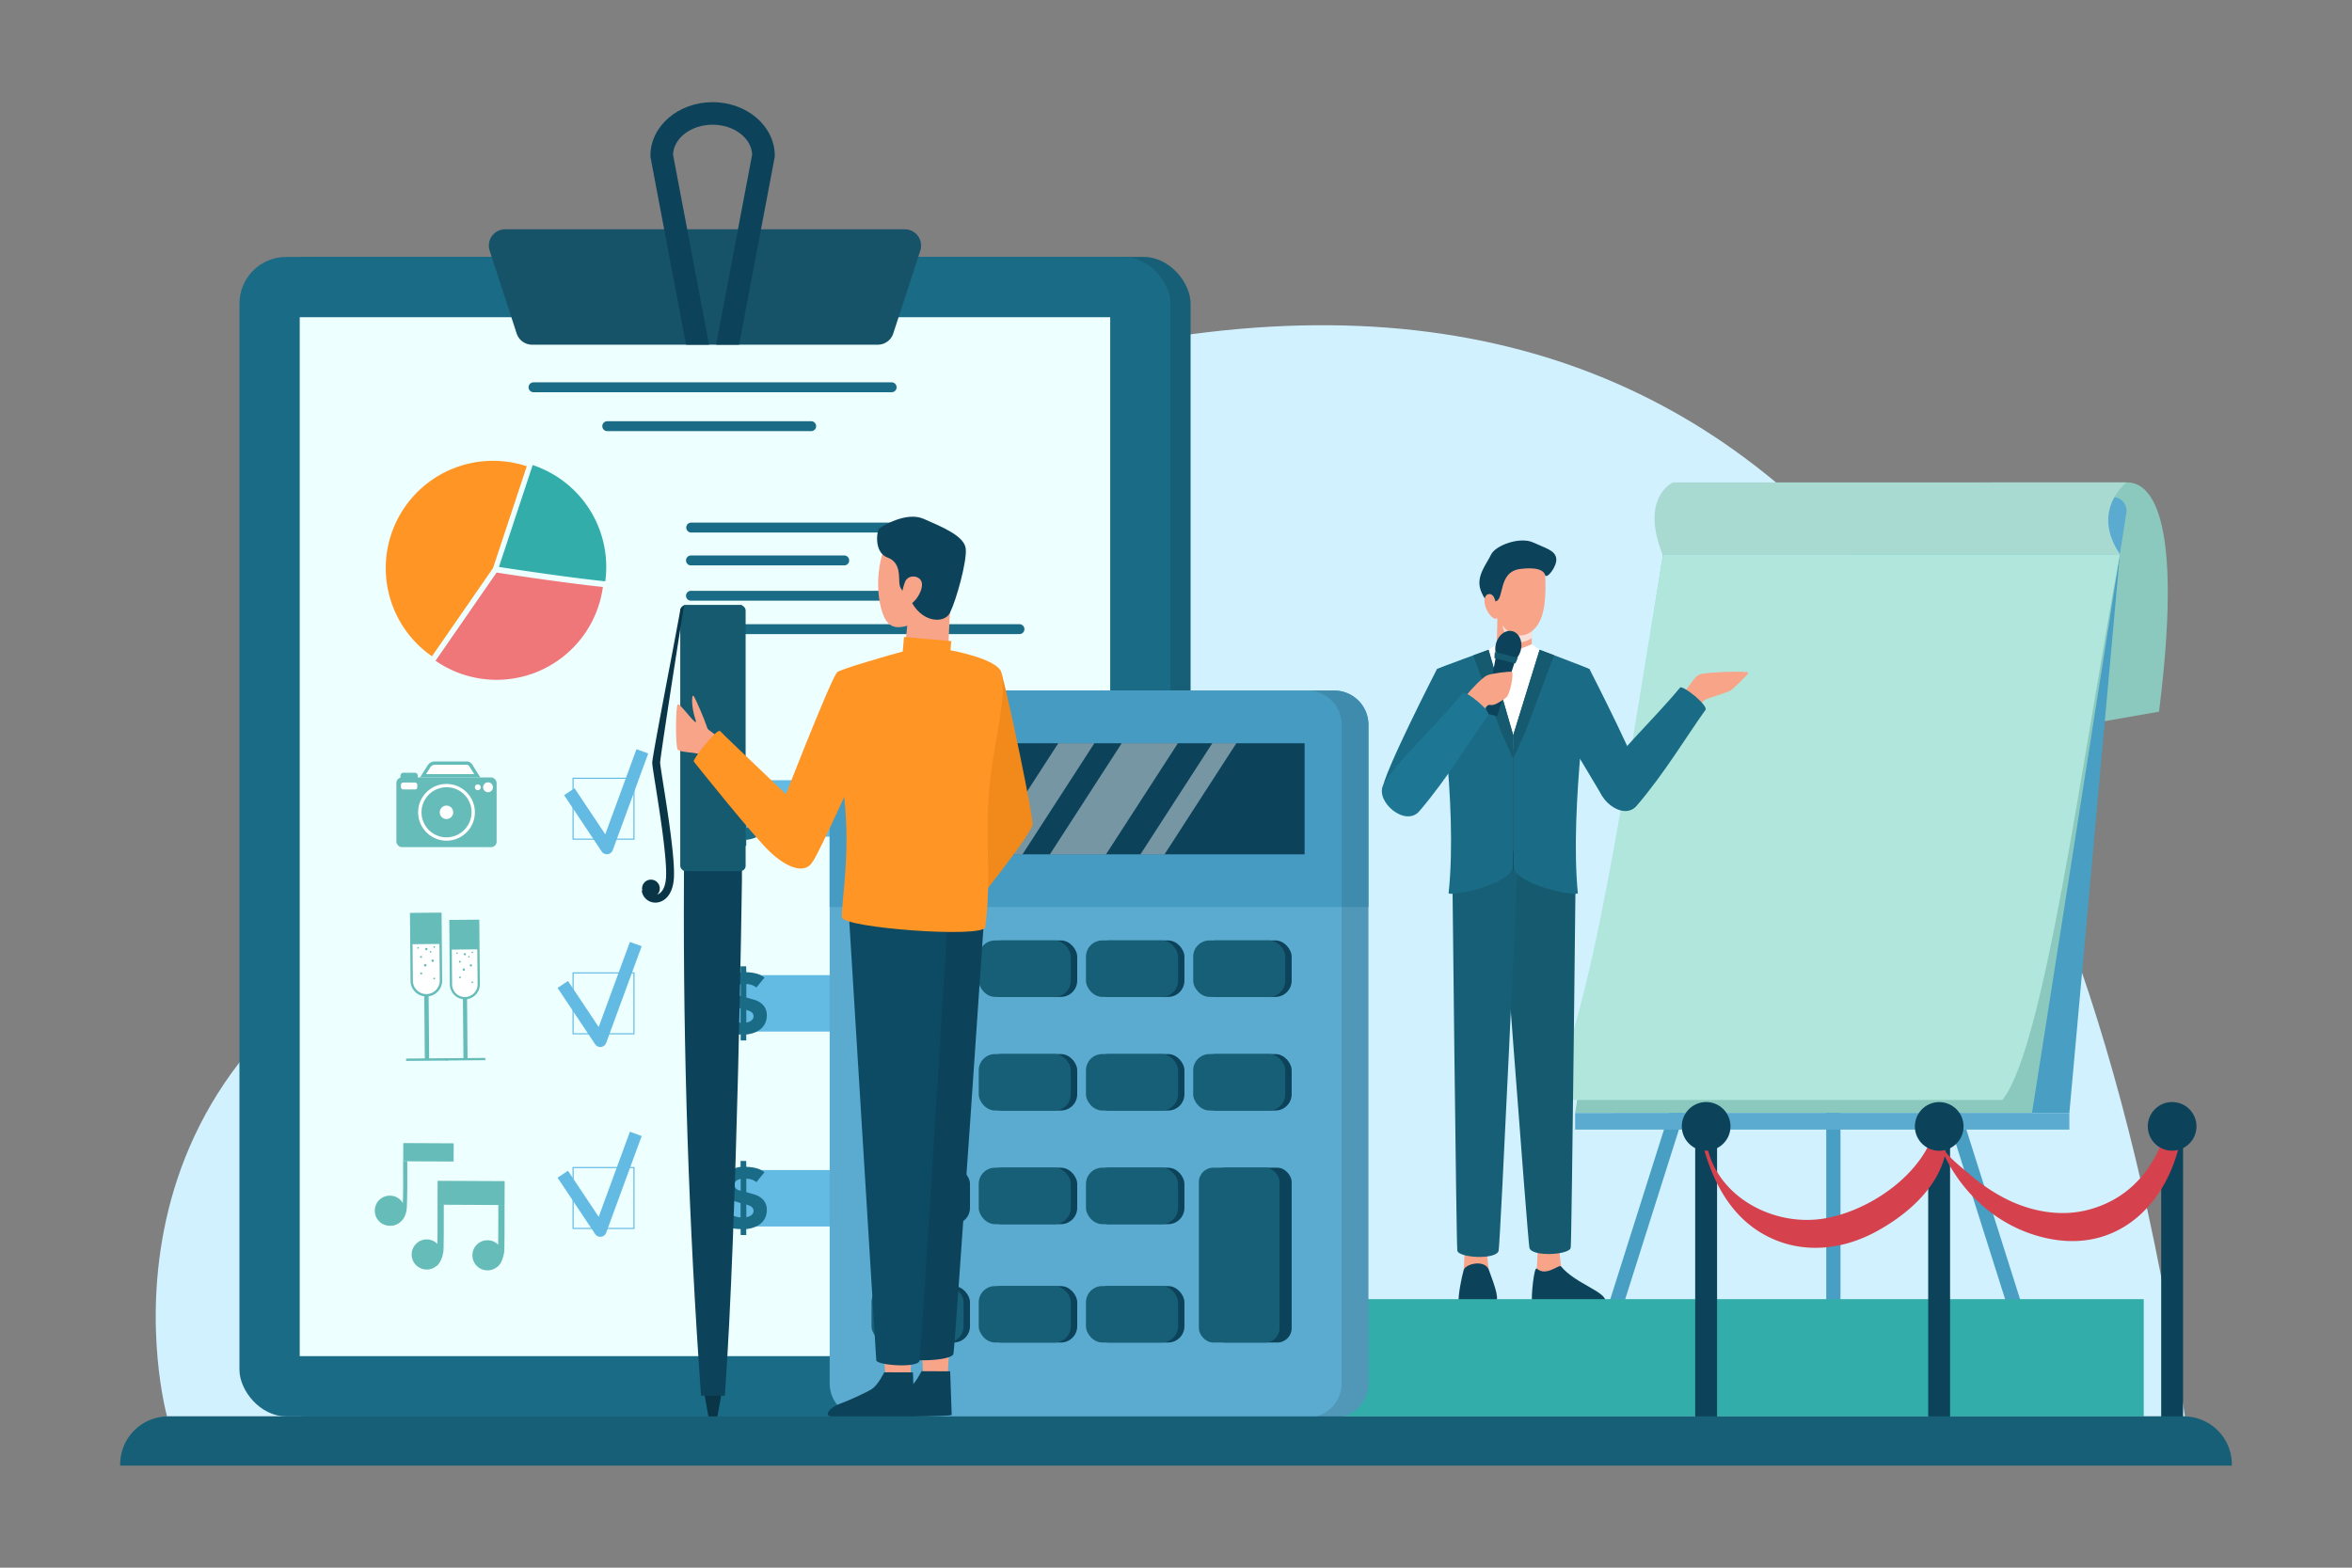 <?xml version="1.0" encoding="utf-8"?>
<svg xmlns="http://www.w3.org/2000/svg" viewBox="0 0 2100 1400">
  <rect x="0" y="0" width="2100" height="1400" fill="#808080" stroke="none"/>
  <defs>
    <style>.cls-1{isolation:isolate;}.cls-2{fill:#d1f1ff;}.cls-3{fill:#499ec4;}.cls-4{fill:#8bc9bf;}.cls-5{fill:#b1e6dd;}.cls-6{fill:#5babd0;}.cls-7{fill:#a8dad2;}.cls-8{fill:#175f76;}.cls-9{fill:#1a6b85;}.cls-10{fill:#edfffe;}.cls-11{fill:#165368;}.cls-12{fill:#0c435b;}.cls-13{fill:#32ada9;}.cls-14{fill:#ff9525;}.cls-15{fill:#ef777a;}.cls-16,.cls-23{fill:none;stroke-miterlimit:10;}.cls-16{stroke:#63bae3;}.cls-17{fill:#63bae3;}.cls-18{fill:#66bcb9;}.cls-19,.cls-28{fill:#fff;}.cls-20{fill:#f7a489;}.cls-21{fill:#f8dfd7;mix-blend-mode:multiply;}.cls-22{fill:#165a70;}.cls-23{stroke:#0c435b;stroke-linecap:round;stroke-width:0.5px;}.cls-24{fill:#1d7794;}.cls-25{fill:#5097b8;}.cls-26{fill:#469bc2;}.cls-27{fill:#3f8bad;}.cls-28{opacity:0.44;}.cls-29{fill:#d5424d;}.cls-30{fill:#0d4a63;}.cls-31{fill:#f28a1b;}.cls-32{fill:#093547;}</style>
  </defs>
  <g class="cls-1">
    <g data-name="Layer 1" id="Layer_1">
      <path class="cls-2" d="M1950.84,1264.9c-82-553.29-312.5-1087.39-962-953.69C555.84,400.33,685.66,700.81,410,809.6,60.16,947.66,149.16,1264.9,149.16,1264.9Z"/>
      <path class="cls-3" d="M1439.76,1181.32a6.1,6.1,0,0,1-1.92-.3,6.35,6.35,0,0,1-4.14-8l82.67-261.18a6.36,6.36,0,1,1,12.12,3.83l-82.67,261.18A6.36,6.36,0,0,1,1439.76,1181.32Z"/>
      <path class="cls-3" d="M1801.62,1181.32a6.36,6.36,0,0,1-6.06-4.44L1712.88,915.7a6.36,6.36,0,1,1,12.13-3.83l82.67,261.18a6.35,6.35,0,0,1-4.14,8A6.15,6.15,0,0,1,1801.62,1181.32Z"/>
      <path class="cls-3" d="M1636.93,1167.5a6.35,6.35,0,0,1-6.36-6.35V906.85a6.36,6.36,0,1,1,12.72,0v254.3A6.35,6.35,0,0,1,1636.93,1167.5Z"/>
      <path class="cls-4" d="M1898.7,430.79c12.59,0,53.91,6.88,29,204.75L1759.24,665l5.57-234.16Z"/>
      <polygon class="cls-3" points="1892.78 494.89 1484.88 494.89 1439.76 993.94 1847.65 993.94 1892.78 494.89"/>
      <polygon class="cls-4" points="1892.78 494.89 1484.88 494.89 1406.38 993.94 1814.28 993.94 1892.78 494.89"/>
      <path class="cls-5" d="M1892.78,494.89h-407.9c-33.18,199.15-65,424.55-105,487.39h407.9C1825,937,1858.25,682.08,1892.78,494.89Z"/>
      <rect class="cls-6" height="14.83" width="441.27" x="1406.38" y="993.94"/>
      <path class="cls-6" d="M1492.23,444h394.46a12,12,0,0,1,11.87,13.86l-5.78,37H1484.29Z"/>
      <path class="cls-7" d="M1892.78,494.89c-26.52-39.21,5.92-64.1,5.92-64.1H1493.82s-29.66,12.71-9.53,64.1Z"/>
      <rect class="cls-8" height="1035.45" rx="41.73" width="831.3" x="231.73" y="229.45"/>
      <rect class="cls-9" height="1035.45" rx="41.73" width="831.3" x="213.79" y="229.45"/>
      <rect class="cls-10" height="723.65" transform="translate(1376.61 117.74) rotate(90)" width="927.8" x="165.54" y="385.35"/>
      <path class="cls-11" d="M821.7,223.83l-24.16,74a14.53,14.53,0,0,1-13.82,10H475.17a14.58,14.58,0,0,1-13.86-10l-24.12-74a14.56,14.56,0,0,1,13.86-19.07H807.84A14.57,14.57,0,0,1,821.7,223.83Z"/>
      <path class="cls-12" d="M691.75,139v.94l-12.28,64.86L659.92,307.83H639.37l19.54-103.07,12.65-66.68c-.6-14.8-16.21-26.71-35.32-26.71s-34.72,11.91-35.32,26.71l12.65,66.68,19.54,103.07H612.56L593,204.76,580.73,139.9V139c0-26.34,24.9-47.77,55.51-47.77S691.75,112.62,691.75,139Z"/>
      <path class="cls-13" d="M475.61,415.34h0l-30.12,90.93s56.06,8.79,94.92,12.87a94.42,94.42,0,0,0,.87-12.87A95.78,95.78,0,0,0,475.61,415.34Z"/>
      <path class="cls-14" d="M470.33,416.38a95.8,95.8,0,0,0-84.64,169.71l54.52-78.78Z"/>
      <path class="cls-15" d="M443.38,511.3l-54.51,78.78a95.8,95.8,0,0,0,149.43-65.9C499.44,520.1,443.38,511.3,443.38,511.3Z"/>
      <path class="cls-9" d="M795.9,350.27H476.58a4.42,4.42,0,1,1,0-8.83H795.9a4.42,4.42,0,1,1,0,8.83Z"/>
      <path class="cls-9" d="M724.06,385H542.41a4.42,4.42,0,1,1,0-8.83H724.06a4.42,4.42,0,1,1,0,8.83Z"/>
      <path class="cls-9" d="M821.93,475.55H617.14a4.42,4.42,0,1,1,0-8.84H821.93a4.42,4.42,0,1,1,0,8.84Z"/>
      <path class="cls-9" d="M754,504.9H617.14a4.42,4.42,0,1,1,0-8.83H754a4.42,4.42,0,0,1,0,8.83Z"/>
      <path class="cls-9" d="M787.22,536.44H617.14a4.42,4.42,0,1,1,0-8.83H787.22a4.42,4.42,0,1,1,0,8.83Z"/>
      <path class="cls-9" d="M910.45,566.27H617.14a4.42,4.42,0,1,1,0-8.83H910.45a4.42,4.42,0,0,1,0,8.83Z"/>
      <rect class="cls-16" height="54.37" width="54.37" x="511.68" y="695.03"/>
      <rect class="cls-16" height="54.37" width="54.37" x="511.68" y="868.84"/>
      <rect class="cls-16" height="54.37" width="54.37" x="511.68" y="1042.66"/>
      <path class="cls-17" d="M541.87,762.89a5.57,5.57,0,0,1-4.65-2.49l-33.53-50.28,9.3-6.19,27.42,41.12,27.88-76,10.49,3.85-31.67,86.29a5.59,5.59,0,0,1-4.58,3.62A5,5,0,0,1,541.87,762.89Z"/>
      <path class="cls-17" d="M536,935a5.59,5.59,0,0,1-4.64-2.49l-33.53-50.28,9.3-6.2,27.42,41.12,27.87-75.95,10.5,3.84-31.67,86.29a5.59,5.59,0,0,1-4.59,3.63C536.43,935,536.21,935,536,935Z"/>
      <path class="cls-17" d="M536,1104.5a5.56,5.56,0,0,1-4.64-2.49l-33.53-50.28,9.3-6.19,27.42,41.12,27.87-76,10.5,3.85-31.67,86.29a5.59,5.59,0,0,1-4.59,3.62A4.87,4.87,0,0,1,536,1104.5Z"/>
      <rect class="cls-17" height="50.4" width="299.46" x="629.44" y="696.77"/>
      <rect class="cls-17" height="50.4" width="299.46" x="629.44" y="870.83"/>
      <rect class="cls-17" height="50.4" width="299.46" x="629.44" y="1044.89"/>
      <path class="cls-9" d="M666.35,694.44a36.15,36.15,0,0,1,8.5,1.06,19.76,19.76,0,0,1,7.74,3.72l-7.29,8.88a11.26,11.26,0,0,0-4.17-2.32,21.17,21.17,0,0,0-4.78-.87V717l7.29,2.13a16.64,16.64,0,0,1,8,5,12.88,12.88,0,0,1,3,8.77,16.26,16.26,0,0,1-1.44,7,15.24,15.24,0,0,1-4,5.16,18.74,18.74,0,0,1-5.84,3.34,29.15,29.15,0,0,1-7.06,1.6v5.31h-5V750a37.52,37.52,0,0,1-10-1.37,21.33,21.33,0,0,1-8.77-4.78l8-9a10.78,10.78,0,0,0,4.78,3.46,21.82,21.82,0,0,0,5.92,1.25V726.69L655.8,725A19.35,19.35,0,0,1,647,719.9q-3-3.3-3-9.07a14.23,14.23,0,0,1,1.45-6.45,15.76,15.76,0,0,1,3.83-4.94,20.27,20.27,0,0,1,5.54-3.33,24.14,24.14,0,0,1,6.49-1.67v-5.32h5Zm-5,10.7a10.29,10.29,0,0,0-3.79,1.6,4,4,0,0,0-1.68,3.56,4.72,4.72,0,0,0,.69,2.74,5.57,5.57,0,0,0,1.59,1.55,6.7,6.7,0,0,0,1.82.8c.61.15,1.07.27,1.37.37Zm5,34.23a16.05,16.05,0,0,0,2.31-.65,7.29,7.29,0,0,0,2.09-1.1,5.48,5.48,0,0,0,1.48-1.63,4.25,4.25,0,0,0,.57-2.23,4.51,4.51,0,0,0-.42-2,4.27,4.27,0,0,0-1.1-1.41,6.57,6.57,0,0,0-1.59-1c-.61-.28-1.24-.55-1.9-.81l-1.44-.52Z"/>
      <path class="cls-9" d="M666.35,868.25a36.18,36.18,0,0,1,8.5,1.07,19.49,19.49,0,0,1,7.74,3.72l-7.29,8.87a11.24,11.24,0,0,0-4.17-2.31,20.64,20.64,0,0,0-4.78-.88v12.07l7.29,2.13a16.72,16.72,0,0,1,8,5,12.89,12.89,0,0,1,3,8.77,16.33,16.33,0,0,1-1.44,7.06,15.33,15.33,0,0,1-4,5.16,19.15,19.15,0,0,1-5.84,3.34,29.14,29.14,0,0,1-7.06,1.59v5.32h-5v-5.32a37.12,37.12,0,0,1-10-1.37,21.33,21.33,0,0,1-8.77-4.78l8-9a10.93,10.93,0,0,0,4.78,3.46,22.2,22.2,0,0,0,5.92,1.25V900.51l-5.54-1.67a19.53,19.53,0,0,1-8.77-5.12q-3-3.32-3-9.07a14.23,14.23,0,0,1,1.45-6.45,15.64,15.64,0,0,1,3.83-4.94,20.54,20.54,0,0,1,5.54-3.34,24.52,24.52,0,0,1,6.49-1.67v-5.31h5Zm-5,10.7a10.64,10.64,0,0,0-3.79,1.6,4,4,0,0,0-1.68,3.56,4.72,4.72,0,0,0,.69,2.74,5.74,5.74,0,0,0,1.59,1.56,6.66,6.66,0,0,0,1.82.79c.61.15,1.07.28,1.37.38Zm5,34.23a14.8,14.8,0,0,0,2.31-.64,7.55,7.55,0,0,0,2.09-1.1,5.6,5.6,0,0,0,1.48-1.63,4.29,4.29,0,0,0,.57-2.24,4.51,4.51,0,0,0-.42-2.05,4.27,4.27,0,0,0-1.1-1.41,7.26,7.26,0,0,0-1.59-1c-.61-.28-1.24-.55-1.9-.8l-1.44-.53Z"/>
      <path class="cls-9" d="M666.35,1042.07a36.15,36.15,0,0,1,8.5,1.06,19.76,19.76,0,0,1,7.74,3.72l-7.29,8.88a11.26,11.26,0,0,0-4.17-2.32,21.17,21.17,0,0,0-4.78-.87v12.07l7.29,2.13a16.64,16.64,0,0,1,8,5,12.88,12.88,0,0,1,3,8.77,16.26,16.26,0,0,1-1.44,7,15.24,15.24,0,0,1-4,5.16,18.74,18.74,0,0,1-5.84,3.34,28.68,28.68,0,0,1-7.06,1.59v5.32h-5v-5.32a37.5,37.5,0,0,1-10-1.36,21.33,21.33,0,0,1-8.77-4.78l8-9a10.78,10.78,0,0,0,4.78,3.46,21.82,21.82,0,0,0,5.92,1.25v-12.83l-5.54-1.67a19.44,19.44,0,0,1-8.77-5.12q-3-3.3-3-9.07a14.23,14.23,0,0,1,1.45-6.45,15.76,15.76,0,0,1,3.83-4.94,20.27,20.27,0,0,1,5.54-3.33,24.14,24.14,0,0,1,6.49-1.67v-5.32h5Zm-5,10.7a10.45,10.45,0,0,0-3.79,1.59,4,4,0,0,0-1.68,3.57,4.71,4.71,0,0,0,.69,2.73,5.48,5.48,0,0,0,1.59,1.56,6.7,6.7,0,0,0,1.82.8c.61.14,1.07.27,1.37.37Zm5,34.23a16.05,16.05,0,0,0,2.31-.65,7.29,7.29,0,0,0,2.09-1.1,5.48,5.48,0,0,0,1.48-1.63,4.25,4.25,0,0,0,.57-2.23,4.51,4.51,0,0,0-.42-2.05,4.27,4.27,0,0,0-1.1-1.41,6.93,6.93,0,0,0-1.59-1c-.61-.27-1.24-.54-1.9-.8l-1.44-.52Z"/>
      <path class="cls-18" d="M360.21,690.06h10.15A2.64,2.64,0,0,1,373,692.7v2.75a0,0,0,0,1,0,0H357.57a0,0,0,0,1,0,0V692.7A2.64,2.64,0,0,1,360.21,690.06Z"/>
      <rect class="cls-18" height="62.21" rx="4.91" width="89.5" x="353.91" y="694.31"/>
      <path class="cls-18" d="M416.76,680l-28.61,0a7.67,7.67,0,0,0-6.44,3.69L375,694.31l53.92,0-7.33-11.6A5.71,5.71,0,0,0,416.76,680Z"/>
      <path class="cls-19" d="M380.39,691.33l3.84-6.06a4.7,4.7,0,0,1,3.92-2.3l28.61,0a2.75,2.75,0,0,1,2.27,1.36l4.43,7Z"/>
      <path class="cls-19" d="M431.35,703.07a4.4,4.4,0,1,1,4.39,4.4A4.4,4.4,0,0,1,431.35,703.07Z"/>
      <path class="cls-19" d="M424,703.07a2.61,2.61,0,1,1,2.61,2.61A2.61,2.61,0,0,1,424,703.07Z"/>
      <rect class="cls-19" height="6.14" rx="1.87" width="14.58" x="357.99" y="698.85"/>
      <circle class="cls-19" cx="398.66" cy="725.42" r="25.35" transform="translate(-396.18 494.36) rotate(-45)"/>
      <path class="cls-18" d="M421,725.43a22.41,22.41,0,0,1-18.51,22,21.54,21.54,0,0,1-3.88.34c-.58,0-1.17,0-1.74-.07a22.43,22.43,0,0,1-4.38-.79q-1-.3-2-.69A22.45,22.45,0,0,1,378,733.86a22.36,22.36,0,0,1,20.73-30.81l.9,0a22.07,22.07,0,0,1,10,2.82,19.88,19.88,0,0,1,1.82,1.14,20.8,20.8,0,0,1,3.39,2.89,21.86,21.86,0,0,1,3.37,4.5A22.19,22.19,0,0,1,421,725.43Z"/>
      <path class="cls-19" d="M398.65,731.42a6,6,0,1,1,6-6A6,6,0,0,1,398.65,731.42Z"/>
      <rect class="cls-18" height="58.34" transform="translate(838.75 1829.82) rotate(179.5)" width="3.69" x="413.54" y="887.57"/>
      <rect class="cls-18" height="2.02" transform="translate(839.49 1888.16) rotate(179.5)" width="35.42" x="397.93" y="944.89"/>
      <path class="cls-18" d="M415.17,892.41h0a13.4,13.4,0,0,0,13.28-13.52l-.5-57.6-26.8.23.5,57.6A13.4,13.4,0,0,0,415.17,892.41Z"/>
      <path class="cls-19" d="M415.15,890.38a11.39,11.39,0,0,0,11.28-11.48l-.27-31.07-22.76.2.27,31.07A11.38,11.38,0,0,0,415.15,890.38Z"/>
      <path class="cls-18" d="M422.44,877.19a.73.73,0,1,0-.72.74A.72.72,0,0,0,422.44,877.19Z"/>
      <path class="cls-18" d="M415.17,865.88a1.06,1.06,0,1,0-1.05,1.07A1.06,1.06,0,0,0,415.17,865.88Z"/>
      <path class="cls-18" d="M421.41,862.14a1,1,0,1,0-1,1A1,1,0,0,0,421.41,862.14Z"/>
      <path class="cls-18" d="M411.43,858.85a.84.84,0,1,0-.83.85A.84.84,0,0,0,411.43,858.85Z"/>
      <path class="cls-18" d="M416.06,852.15a1,1,0,0,0-2,0,1,1,0,1,0,2,0Z"/>
      <path class="cls-18" d="M411.56,872.84a.85.85,0,0,0-1.69,0,.85.85,0,0,0,1.69,0Z"/>
      <path class="cls-18" d="M419.32,854.48a.68.68,0,1,0-.67.68A.68.68,0,0,0,419.32,854.48Z"/>
      <path class="cls-18" d="M408.75,851.2a.67.67,0,1,0-.66.68A.66.66,0,0,0,408.75,851.2Z"/>
      <path class="cls-18" d="M422.42,850.41a.7.7,0,0,0-.69-.68.69.69,0,1,0,.69.68Z"/>
      <rect class="cls-18" height="61.43" transform="translate(769.97 1827.66) rotate(179.5)" width="3.89" x="379.07" y="884.79"/>
      <rect class="cls-18" height="2.13" transform="translate(770.77 1889.08) rotate(179.5)" width="37.3" x="362.63" y="945.15"/>
      <path class="cls-18" d="M380.78,889.88h0a14.11,14.11,0,0,0,14-14.24L394.25,815l-28.23.25.53,60.64A14.11,14.11,0,0,0,380.78,889.88Z"/>
      <path class="cls-19" d="M380.76,887.75a12,12,0,0,0,11.88-12.09L392.36,843l-24,.2.29,32.72A12,12,0,0,0,380.76,887.75Z"/>
      <path class="cls-18" d="M388.45,873.86a.78.78,0,1,0-.77.78A.78.78,0,0,0,388.45,873.86Z"/>
      <path class="cls-18" d="M380.79,862a1.12,1.12,0,1,0-1.11,1.13A1.12,1.12,0,0,0,380.79,862Z"/>
      <path class="cls-18" d="M387.36,858a1.07,1.07,0,1,0-2.13,0,1,1,0,0,0,1.07,1.05A1.06,1.06,0,0,0,387.36,858Z"/>
      <path class="cls-18" d="M376.85,854.55a.89.89,0,1,0-.88.89A.88.88,0,0,0,376.85,854.55Z"/>
      <path class="cls-18" d="M381.73,847.49a1.07,1.07,0,0,0-1.08-1,1,1,0,0,0-1,1.07,1.06,1.06,0,0,0,1.07,1.06A1.08,1.08,0,0,0,381.73,847.49Z"/>
      <path class="cls-18" d="M377,869.28a.89.89,0,1,0-.88.9A.88.88,0,0,0,377,869.28Z"/>
      <path class="cls-18" d="M385.16,850a.71.71,0,0,0-.72-.7.7.7,0,0,0-.7.71.71.71,0,0,0,.71.71A.72.72,0,0,0,385.16,850Z"/>
      <path class="cls-18" d="M374,846.5a.71.71,0,1,0-1.42,0,.71.71,0,0,0,1.42,0Z"/>
      <path class="cls-18" d="M388.42,845.66a.73.73,0,0,0-1.45,0,.73.73,0,1,0,1.45,0Z"/>
      <path class="cls-18" d="M389.67,1130.57l-3.42-4.4c.14-.11,4.08-3.43,4.24-11.58.15-6.84.17-18.25.18-28.32,0-4.11,0-7.91,0-10.92l5.57,0c0,3,0,6.79,0,10.9,0,10.09,0,21.53-.18,28.43C395.84,1125.65,389.93,1130.38,389.67,1130.57Z"/>
      <circle class="cls-18" cx="381" cy="1120.29" r="13.46" transform="translate(-333.48 177.04) rotate(-18.36)"/>
      <path class="cls-18" d="M443.92,1131.3l-3.42-4.39c.14-.12,4.07-3.44,4.24-11.58.14-6.85.16-18.26.18-28.33,0-4.11,0-7.91,0-10.92l5.57,0c0,3,0,6.79,0,10.9,0,10.09,0,21.53-.17,28.43C450.08,1126.39,444.17,1131.11,443.92,1131.3Z"/>
      <circle class="cls-18" cx="435.24" cy="1121.02" r="13.46" transform="translate(-665.2 636.1) rotate(-45)"/>
      <rect class="cls-18" height="21.35" transform="translate(5.14 -2.02) rotate(0.28)" width="59.86" x="390.76" y="1054.62"/>
      <path class="cls-18" d="M350.68,1094.39c.12,0,11.81-1.29,12.57-16.33.54-10.79.45-26.25.39-35.48,0-2.41,0-4.37,0-5.65h-3.71c0,1.29,0,3.25,0,5.68.06,9.2.15,24.59-.39,35.28-.59,11.74-8.87,12.78-9.22,12.82Z"/>
      <circle class="cls-18" cx="348.07" cy="1081.2" r="13.46" transform="translate(-662.57 562.8) rotate(-45)"/>
      <rect class="cls-18" height="16.26" transform="translate(760 2059.95) rotate(-179.72)" width="45.01" x="359.98" y="1020.92"/>
      <path class="cls-20" d="M1367.62,548v39.09h-31.94s1.59-25.59,1.11-37.75Z"/>
      <path class="cls-21" d="M1367.62,552.85V570a33.62,33.62,0,0,1-4.53,2.27c-6.35,2.55-17.95,3-21.63-13.59Z"/>
      <path class="cls-20" d="M1379.5,510c.51,12.32,1.55,32.55-5,45.34s-22.81,19.75-36.15-1-7.92-52.61,13-56S1379,498.21,1379.5,510Z"/>
      <path class="cls-12" d="M1335.27,537c8.19-1.32,1.9-26.33,22-28.88,4.13-.52,20-2.43,22.33,5.47,1.2,4.08,10.95-7.78,9.9-14.94s-9-8.86-20.6-14.21-33.53,2.31-37.65,10.93-13.78,19.55-9.13,31.94,11.64,15.3,11.64,15.3Z"/>
      <path class="cls-20" d="M1334.19,534c-2.36-5.58-9.08-4.5-8.77,3.11s6.59,15.5,9.85,15.5S1337.21,541.14,1334.19,534Z"/>
      <polygon class="cls-19" points="1335.97 581.97 1367.62 581.97 1390.9 589.3 1379.78 677.65 1320.98 677.65 1314.19 587.95 1335.97 581.97"/>
      <path class="cls-9" d="M1282.93,597.65s-48.63,94.62-48.63,107.5,28.6,22.4,28.6,22.4L1287.27,680,1303,671.3l-8.63-77.89Z"/>
      <path class="cls-20" d="M1392.33,1114.46c-.09,6.87,2.92,27,2.92,27h-23.62s1.71-28.17,1.42-30.16S1392.39,1110.19,1392.33,1114.46Z"/>
      <path class="cls-12" d="M1433.33,1162.55c1.54-8.87-26.52-15.9-39.52-31.57-1.92-2.3-13.19,9.51-21.68,1.91-2.54-2.28-5.23,26-4.19,30.39C1367.94,1163.28,1433.05,1164.19,1433.33,1162.55Z"/>
      <path class="cls-22" d="M1407,763.76s-3.64,343.89-4.57,350.47-35.26,8.45-36.89,0-27.39-355.05-27.39-355.05Z"/>
      <path class="cls-20" d="M1327.24,1112.89c-.09,6.87,2.92,27,2.92,27h-23.62s1.71-28.17,1.43-30.16S1327.3,1108.61,1327.24,1112.89Z"/>
      <path class="cls-12" d="M1335.76,1162.42c3.15-3.67-2.94-18.61-6.4-28.27s-20.72-5.7-22.48,0-5.42,24.26-4.38,28.62Z"/>
      <path class="cls-8" d="M1296.6,766.36s3.64,343.89,4.58,350.47,35.26,8.45,36.89,0,17.43-355,17.43-355Z"/>
      <polygon class="cls-19" points="1336.3 575.36 1352.68 581.97 1346.33 598.68 1324.88 583.15 1336.3 575.36"/>
      <polygon class="cls-19" points="1367.62 575.36 1351.09 581.97 1357.45 598.68 1379.95 584.02 1367.62 575.36"/>
      <path class="cls-9" d="M1419.26,597.65s48.63,94.62,48.63,107.5-37.15,6-37.15,6l-20-33.5-11.47-6.33,8.63-77.89Z"/>
      <path class="cls-9" d="M1374.64,580.29s43.91,16.4,44.62,17.36-18,123.16-10.48,199.93c.33,3.35-57.69-6.86-57.69-25V656.52Z"/>
      <path class="cls-9" d="M1329.06,580.29s-45.42,16.4-46.13,17.36,19.14,118.2,10.48,199.93c-.35,3.35,57.68-6.86,57.68-25V656.52Z"/>
      <line class="cls-23" x1="1351.09" x2="1351.09" y1="776.72" y2="669.05"/>
      <polygon class="cls-22" points="1374.64 580.29 1387.55 585.14 1362.1 653.19 1351.09 677.65 1351.09 656.52 1374.64 580.29"/>
      <polygon class="cls-22" points="1329.06 580.29 1315.44 585.25 1340.09 653.19 1351.09 677.65 1351.09 656.52 1329.06 580.29"/>
      <polygon class="cls-12" points="1336.74 639.63 1326.32 637 1336.72 580.29 1354.54 584.8 1336.74 639.63"/>
      <path class="cls-12" d="M1357.82,580.68a17.87,17.87,0,0,1-3.18,6.6l-19.34-4.89a17.77,17.77,0,0,1,.33-7.32c2-7.84,8.56-12.94,14.69-11.39S1359.8,572.84,1357.82,580.68Z"/>
      <polygon class="cls-22" points="1355.27 587.44 1353.02 592.45 1334.26 587.71 1334.66 582.23 1355.27 587.44"/>
      <path class="cls-20" d="M1309.06,621.17c4.53-5.73,14.78-16.45,18.83-18.12s19.7-3.62,21.86-3.1-1.23,20.53-5.23,23.25-10.18,7.43-14.13,6.28S1320,642.62,1320,642.62Z"/>
      <path class="cls-20" d="M1501,621.6c8.69-10.31,11.78-17.19,16.46-19.28s44.1-3.45,43.59-1.55-13.41,14.31-16.13,16-20.18,6.72-22.88,8.31-12.41,15.63-12.41,15.63Z"/>
      <path class="cls-24" d="M1306,618.88c-21.75,26.6-62.81,65.52-71.07,82.54-7,14.43,19.85,37.6,32.4,22.93,25-29.24,44.82-62.53,61.42-85.63C1331.51,634.92,1308.29,616.1,1306,618.88Z"/>
      <path class="cls-9" d="M1500,614.11c-21.75,26.6-62.81,65.52-71.07,82.54-7,14.43,19.85,37.61,32.4,22.93,25-29.24,44.82-62.52,61.42-85.62C1525.53,630.15,1502.31,611.33,1500,614.11Z"/>
      <rect class="cls-13" height="104.71" width="806.54" x="1107.51" y="1160.19"/>
      <path class="cls-25" d="M1221.82,647.26v588.13a30.56,30.56,0,0,1-30.54,30.57H795.22a30.56,30.56,0,0,1-30.57-30.57V647.26a30.56,30.56,0,0,1,30.57-30.57h396.06A30.55,30.55,0,0,1,1221.82,647.26Z"/>
      <path class="cls-6" d="M1197.89,647.26v588.13a30.56,30.56,0,0,1-30.57,30.57h-396a30.55,30.55,0,0,1-30.54-30.57V647.26a30.54,30.54,0,0,1,30.54-30.57h396A30.56,30.56,0,0,1,1197.89,647.26Z"/>
      <path class="cls-26" d="M1197.89,647.26V810.05H740.73V647.26a30.54,30.54,0,0,1,30.54-30.57h396A30.56,30.56,0,0,1,1197.89,647.26Z"/>
      <rect class="cls-12" height="99.19" width="393.77" x="771.05" y="663.76"/>
      <rect class="cls-12" height="50.42" rx="14.54" width="82.21" x="783.85" y="839.85"/>
      <rect class="cls-8" height="50.42" rx="14.54" width="82.21" x="778.13" y="839.85"/>
      <rect class="cls-12" height="50.42" rx="14.54" width="82.21" x="879.59" y="839.85"/>
      <rect class="cls-8" height="50.42" rx="14.54" width="82.21" x="873.86" y="839.85"/>
      <rect class="cls-12" height="50.42" rx="14.54" width="82.21" x="975.32" y="839.85"/>
      <rect class="cls-8" height="50.42" rx="14.54" width="82.21" x="969.6" y="839.85"/>
      <rect class="cls-12" height="50.42" rx="14.54" width="82.21" x="1071.06" y="839.85"/>
      <rect class="cls-8" height="50.42" rx="14.54" width="82.21" x="1065.34" y="839.85"/>
      <rect class="cls-12" height="50.42" rx="14.54" width="82.21" x="783.85" y="941.32"/>
      <rect class="cls-8" height="50.42" rx="14.54" width="82.21" x="778.13" y="941.32"/>
      <rect class="cls-12" height="50.42" rx="14.54" width="82.21" x="879.59" y="941.32"/>
      <rect class="cls-8" height="50.42" rx="14.54" width="82.21" x="873.86" y="941.32"/>
      <rect class="cls-12" height="50.42" rx="14.54" width="82.21" x="975.32" y="941.32"/>
      <rect class="cls-8" height="50.42" rx="14.54" width="82.21" x="969.6" y="941.32"/>
      <rect class="cls-12" height="50.42" rx="14.54" width="82.21" x="1071.06" y="941.32"/>
      <rect class="cls-8" height="50.42" rx="14.54" width="82.21" x="1065.34" y="941.32"/>
      <rect class="cls-12" height="50.42" rx="14.54" width="82.21" x="783.85" y="1042.8"/>
      <rect class="cls-8" height="50.42" rx="14.54" width="82.21" x="778.13" y="1042.8"/>
      <rect class="cls-12" height="50.42" rx="14.54" width="82.21" x="879.59" y="1042.8"/>
      <rect class="cls-8" height="50.42" rx="14.54" width="82.21" x="873.86" y="1042.8"/>
      <rect class="cls-12" height="50.42" rx="14.54" width="82.21" x="783.85" y="1148.5"/>
      <rect class="cls-8" height="50.42" rx="14.54" width="82.21" x="778.13" y="1148.5"/>
      <rect class="cls-12" height="50.42" rx="14.54" width="82.21" x="975.32" y="1042.8"/>
      <rect class="cls-8" height="50.42" rx="14.54" width="82.21" x="969.6" y="1042.8"/>
      <rect class="cls-12" height="50.42" rx="14.54" width="82.21" x="975.32" y="1148.5"/>
      <rect class="cls-8" height="50.42" rx="14.54" width="82.21" x="969.6" y="1148.5"/>
      <rect class="cls-12" height="50.42" rx="14.54" width="82.21" x="879.59" y="1148.5"/>
      <rect class="cls-8" height="50.42" rx="14.54" width="82.21" x="873.86" y="1148.5"/>
      <path class="cls-27" d="M1221.82,647.26V810.05h-23.93V647.26a30.56,30.56,0,0,0-30.57-30.57h24A30.55,30.55,0,0,1,1221.82,647.26Z"/>
      <rect class="cls-12" height="156.13" rx="12.81" width="72.06" x="1081.21" y="1042.8"/>
      <rect class="cls-8" height="156.13" rx="12.81" width="72.06" x="1070.41" y="1042.8"/>
      <polygon class="cls-28" points="977.1 663.77 912.95 762.96 880.73 762.96 944.87 663.77 977.1 663.77"/>
      <polygon class="cls-28" points="1051.67 663.75 987.52 762.94 937.42 762.94 1001.53 663.75 1051.67 663.75"/>
      <polygon class="cls-28" points="1103.87 663.76 1039.75 762.95 1018.26 762.95 1082.4 663.76 1103.87 663.76"/>
      <rect class="cls-12" height="268.28" width="19.53" x="1929.64" y="1001.39"/>
      <rect class="cls-12" height="268.28" width="19.53" x="1721.61" y="1001.39"/>
      <rect class="cls-12" height="268.28" width="19.53" x="1513.57" y="1001.39"/>
      <path class="cls-29" d="M1515.41,1001.55c8.4,41.79,24.2,84.22,65,103.71,30.39,14.51,64.49,10.71,93.7-4.86,27.22-14.51,55.56-38.43,62.7-69.59,1.8-7.88-10.09-18.84-8.68-25-9.72,42.46-59.42,76.25-100.7,82.55-44.44,6.78-94.22-19.49-103.47-65.56a69.76,69.76,0,0,0-5.56-17.24c-.53-1-4-8.87-3-4Z"/>
      <path class="cls-29" d="M1938,993.92c-8.2,40.85-30.73,74.94-72.86,86.31-24,6.47-49.61,2.18-71.77-8.43A157.66,157.66,0,0,1,1759,1049c-6.43-5.51-23.21-18.27-25.07-26.37-1.31-5.73-2.89-12-5.56-17.24-.51-1-4.09-8.85-3-4,11.88,51.84,52.22,95.27,106,105.17,61.31,11.28,104.23-32.81,115.46-88.73,1.4-7-9.66-20.23-8.92-23.93Z"/>
      <circle class="cls-12" cx="1939.4" cy="1005.89" r="21.74" transform="translate(-143.23 1665.98) rotate(-45)"/>
      <circle class="cls-12" cx="1731.37" cy="1005.89" r="21.74" transform="translate(461.14 2553.78) rotate(-80.78)"/>
      <circle class="cls-12" cx="1523.34" cy="1005.89" r="21.74" transform="translate(-265.09 1371.78) rotate(-45)"/>
      <path class="cls-20" d="M797.29,475.78c-11.55,14.17-16.69,42.79-10.77,66.76S804.83,560,816.72,557s29.31-16.9,33.77-41.87S808.17,462.43,797.29,475.78Z"/>
      <path class="cls-20" d="M849.16,534.57c-1.67,16.13-2.21,42-2.47,45s-39,2.91-38.57-1.64,4.8-48,4.8-48Z"/>
      <path class="cls-12" d="M848.15,547.33C843.4,557.06,822,557,812,533.88c-.34-.79-7.74-5.75-8.8-11.56s1.83-19.78-10.7-24.38-9.68-24.23-7.37-26,23.94-15.51,39.64-8.56,36.71,15.21,37.55,27S854,535.4,848.15,547.33Z"/>
      <path class="cls-20" d="M814.25,1199.82c-.2,9.79-1.76,34.44-1.76,34.44H790.77l-2-33.46Z"/>
      <path class="cls-20" d="M847.84,1194.54c-.19,9.78-1.76,34.44-1.76,34.44H824.36l-2-33.46Z"/>
      <path class="cls-12" d="M773.25,809.49s34.81,397.79,35.06,402.35,41.55,3.91,43-2.86,29.11-414.71,29.11-414.71Z"/>
      <path class="cls-30" d="M757.38,808s24.72,402.17,25,406.73,37.17,7.26,38.63.5,26.67-420.74,26.67-420.74Z"/>
      <path class="cls-31" d="M894.28,601.1c7.63,28.47,28.18,127.68,27.59,135.31s-44.61,62.81-44.61,62.81L864.34,697.66Z"/>
      <path class="cls-20" d="M808,519.85c2.79-7.67,14.93-6.11,15.2,1.77s-7.36,17.56-11.88,18.65S801.8,536.78,808,519.85Z"/>
      <path class="cls-14" d="M808.32,581.23c-10.06,2.55-60.51,17-61,19.28s-3.47,45.9,4.95,100.41-.94,102.46-.66,118.16c.17,9.55,126.73,19,128.07,8.86,6.43-48.44-1.72-82.45,4.71-134.31,4.41-35.56,14.3-71.12,9.88-92.53-2.68-13-47.38-20.74-47.38-20.74Z"/>
      <path class="cls-14" d="M747.33,600.51c-6.59,7.82-52.33,125.87-55.26,133.24s28.33,42.51,33.94,35,39.61-83.12,39.61-83.12Z"/>
      <rect class="cls-14" height="19.57" transform="translate(53.46 -69.56) rotate(4.97)" width="42.36" x="806.16" y="570.72"/>
      <path class="cls-32" d="M636.51,1268.25h0a4.05,4.05,0,0,1-4-3.32L629.3,1247a4,4,0,0,1,4-4.76h6.48a4,4,0,0,1,4,4.76l-3.23,17.9A4.05,4.05,0,0,1,636.51,1268.25Z"/>
      <path class="cls-12" d="M662.44,786.59V540.42H610.66V786.59q-1.18,229.9,15.26,459.79h21.26C658.22,1093.12,662.44,786.59,662.44,786.59Z"/>
      <rect class="cls-22" height="237.51" rx="4.72" width="58.37" x="607.37" y="540.42"/>
      <path class="cls-32" d="M585.23,806.05A12.11,12.11,0,0,1,573,795.34l7-.78a5.08,5.08,0,0,0,5.42,4.45c3.93-.13,8.73-4.38,9.28-16,.8-16.91-5.59-57.33-9.41-81.48-2-12.47-2.92-18.55-2.92-20.5,0-6,22.92-123.22,25.12-137l3.26-3.42c-8.56,53.75-21.25,135.79-21.34,140.47,0,1.47,1.38,10.17,2.83,19.39,3.87,24.42,10.33,65.28,9.49,82.91-.78,16.38-9.15,22.45-16.09,22.67Z"/>
      <circle class="cls-32" cx="581.2" cy="793.49" r="7.92" transform="translate(-324.59 1176.83) rotate(-76.72)"/>
      <path class="cls-20" d="M644.5,661.27c-5.94-6.17-12.22-8.88-12.92-11-2.59-8-10.34-26-12.21-28.62s-2.46,8.81,1.65,21.14c3.1,9.3-13.8-15.27-15.85-13.8s-2.2,38.16,0,40.51,13.08,2.11,18.87,3.84,14,11,15.18,11.82S644.5,661.27,644.5,661.27Z"/>
      <path class="cls-12" d="M848.37,1224.6s1.37,37.37,1.37,38.94-72.84,2.54-76.36,0,2.35-8.22,10-11,22.89-9.59,28.37-13.11,11-14.87,11-14.87Z"/>
      <path class="cls-14" d="M643,652.92c8.1,8.44,65.24,62,67,64.75s22.5,38.38,16,51.07-23.08,6.66-38.66-8.13-66.63-79-67.93-80.56S640.12,650,643,652.92Z"/>
      <path class="cls-12" d="M815.12,1225.56s1.37,37.37,1.37,38.94-72.84,2.54-76.36,0,2.35-8.22,10-11,22.89-9.59,28.37-13.11,11-14.87,11-14.87Z"/>
      <path class="cls-8" d="M150.14,1264.9H1949.86a42.84,42.84,0,0,1,42.84,42.84v1.07a0,0,0,0,1,0,0H107.3a0,0,0,0,1,0,0v-1.07A42.84,42.84,0,0,1,150.14,1264.9Z"/>
    </g>
  </g>
</svg>